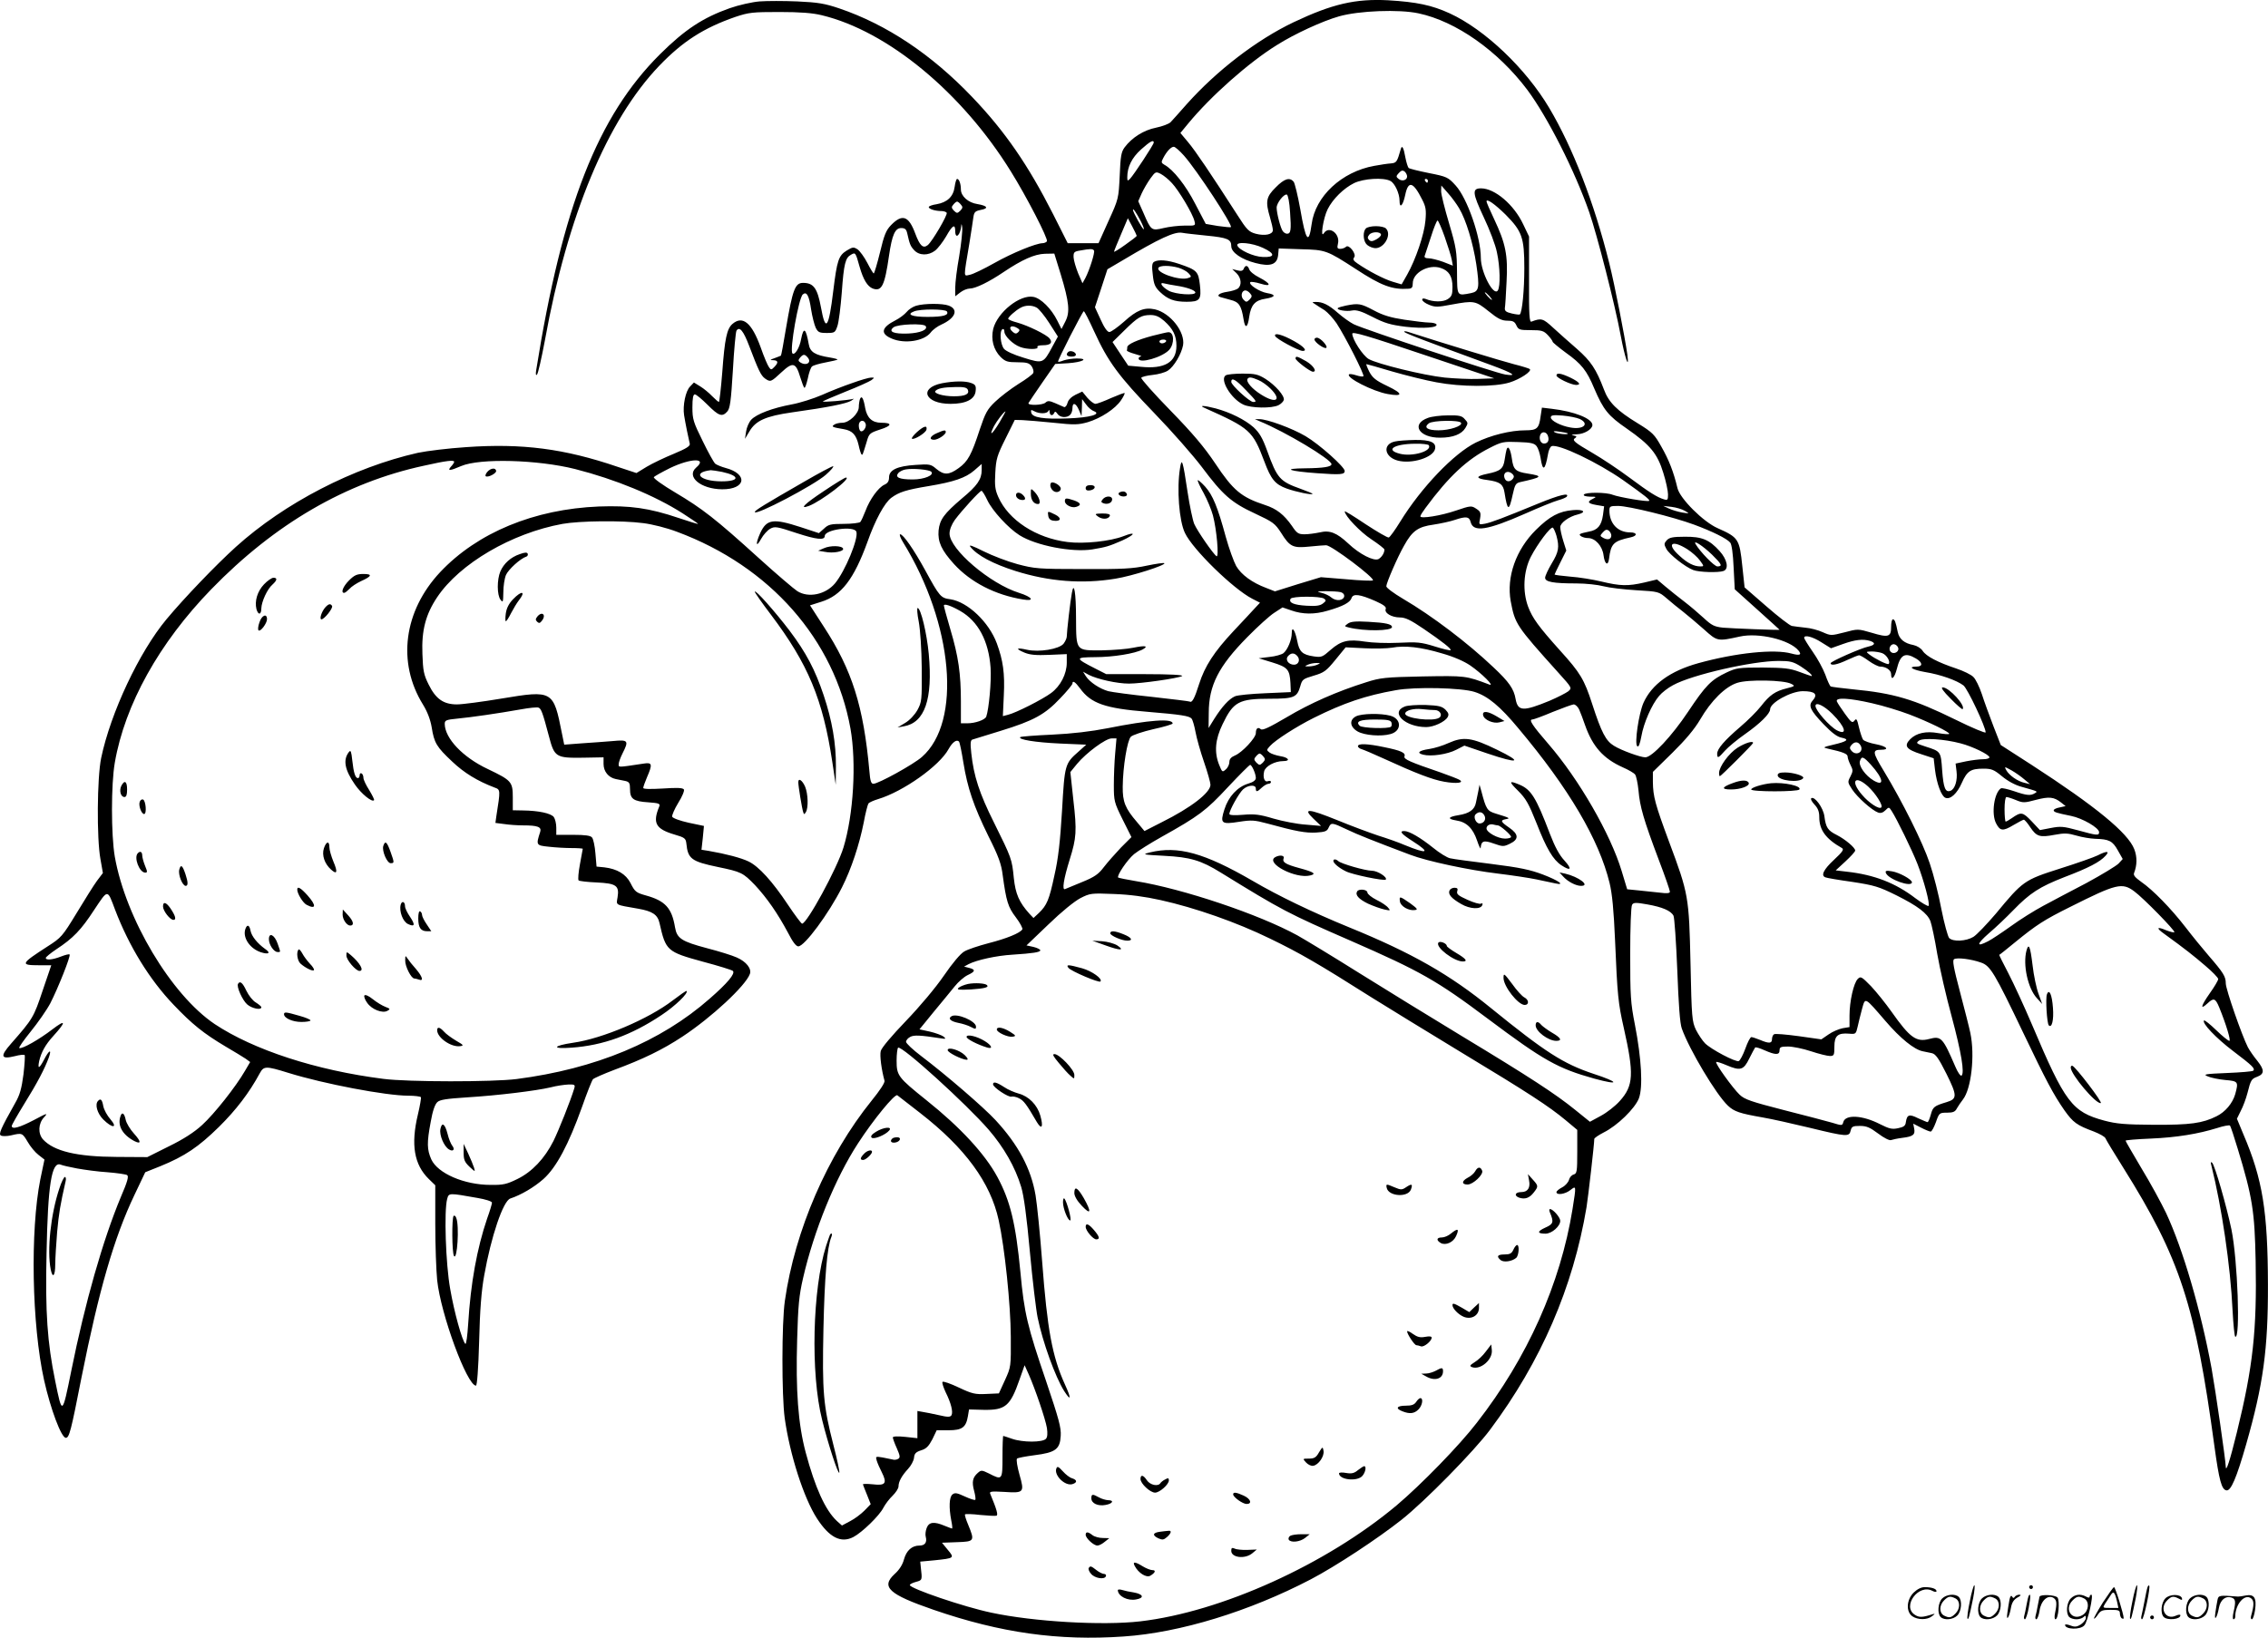 <svg version="1.0" xmlns="http://www.w3.org/2000/svg"
  viewBox="0 0 1199.55 866.411"
 preserveAspectRatio="xMidYMid meet">
<g transform="translate(-0.781,866.65) scale(0.1,-0.1)"
fill="#000000" stroke="none">
<path d="M4025 8659 c-38 -3 -110 -19 -158 -36 -141 -50 -236 -112 -368 -243
-330 -328 -517 -806 -655 -1670 -4 -23 -2 -32 4 -25 6 6 24 87 42 182 119 659
330 1165 605 1452 124 129 235 200 402 258 72 24 91 26 233 26 110 0 175 -5
224 -17 349 -84 742 -409 1000 -826 83 -133 199 -358 191 -370 -3 -5 -14 -10
-23 -10 -36 -1 -159 -51 -255 -105 -55 -31 -113 -59 -129 -62 -35 -7 -35 -24
-3 167 9 58 19 119 21 137 4 28 10 33 39 39 44 8 36 22 -18 31 -48 7 -87 42
-87 77 0 29 -9 56 -20 56 -4 0 -10 -19 -13 -42 -7 -52 -39 -82 -96 -92 -22 -3
-41 -10 -41 -15 0 -10 34 -21 67 -21 12 0 24 -4 28 -9 6 -11 -76 -151 -100
-171 -25 -20 -42 -4 -66 60 -35 95 -69 107 -129 45 -26 -27 -36 -52 -58 -144
-15 -61 -30 -111 -33 -111 -3 0 -18 25 -34 56 -16 31 -39 62 -51 71 -22 14
-26 13 -58 -6 -43 -27 -51 -51 -71 -213 -24 -199 -41 -222 -65 -88 -19 102
-39 130 -95 130 -42 0 -55 -35 -90 -240 -13 -79 -25 -144 -27 -145 -2 -1 -16
-7 -33 -13 -26 -9 -27 -11 -7 -11 26 -1 28 -13 5 -36 -15 -16 -18 -16 -28 -1
-7 9 -27 56 -44 105 -47 130 -95 170 -149 124 -30 -26 -41 -78 -54 -255 -7
-87 -15 -158 -18 -158 -3 0 -19 14 -36 31 -16 17 -44 40 -62 51 l-34 21 -20
-21 c-24 -23 -40 -101 -32 -152 6 -39 24 -127 30 -151 3 -12 -17 -25 -84 -53
-49 -20 -114 -51 -144 -69 l-54 -33 -100 33 c-281 96 -504 125 -801 104 -92
-6 -207 -20 -255 -30 -341 -77 -705 -265 -963 -498 -106 -96 -272 -269 -367
-383 -144 -173 -295 -494 -345 -733 -22 -105 -24 -427 -4 -535 l13 -74 -31
-41 c-17 -23 -65 -100 -108 -171 -75 -123 -81 -130 -153 -176 -144 -93 -147
-100 -45 -100 l64 0 -46 -135 c-47 -141 -52 -149 -167 -280 -59 -67 -54 -84
20 -66 25 7 49 9 52 6 3 -3 0 -49 -6 -102 -10 -75 -19 -109 -44 -152 -77 -137
-89 -165 -75 -172 7 -4 31 -4 53 1 59 14 60 13 88 -34 14 -25 40 -56 57 -69
l32 -25 -22 -105 c-54 -272 -45 -769 20 -1062 34 -152 91 -305 115 -305 18 0
27 34 83 320 92 461 172 739 280 965 l57 120 80 32 c130 53 202 102 310 208
90 89 160 180 216 284 21 38 31 39 150 2 190 -59 518 -121 635 -121 34 0 64
-4 67 -8 2 -4 -5 -46 -16 -92 -38 -159 -20 -265 58 -341 l34 -33 0 -205 c0
-114 5 -247 10 -297 19 -180 157 -555 205 -558 6 -1 13 88 17 234 4 166 12
269 27 350 36 204 100 394 138 406 57 19 125 59 175 103 69 62 133 183 204
381 26 74 52 140 58 147 6 6 56 28 111 49 154 57 257 107 363 177 153 101 333
268 356 331 10 28 -19 65 -69 87 -24 11 -95 33 -157 49 -136 36 -160 52 -170
111 -17 102 -52 140 -153 168 -53 15 -59 19 -83 67 -24 46 -70 74 -138 82
l-41 4 -6 70 c-3 38 -11 76 -18 84 -8 10 -36 14 -100 14 l-89 0 0 38 c0 21 -6
46 -13 56 -15 20 -81 34 -164 35 l-53 1 0 68 c0 83 -7 90 -132 150 -132 62
-227 162 -228 239 0 19 7 22 68 28 73 7 212 27 336 49 43 8 85 12 92 9 14 -5
22 -26 55 -151 29 -111 37 -116 180 -114 l109 2 0 -35 c0 -40 26 -72 65 -80
14 -3 36 -7 50 -10 21 -5 25 -11 25 -44 0 -51 18 -64 97 -69 55 -4 63 -7 58
-21 -37 -89 -20 -120 82 -150 52 -15 58 -20 61 -47 8 -81 27 -95 166 -124 125
-26 133 -30 197 -96 64 -69 120 -150 174 -251 25 -49 43 -73 55 -73 33 0 161
173 231 312 50 99 92 227 115 343 9 50 21 95 25 101 5 6 28 16 51 23 133 40
325 176 373 265 20 36 43 53 55 39 4 -4 14 -54 23 -110 22 -136 54 -230 133
-391 53 -105 68 -147 75 -205 19 -139 28 -169 70 -224 22 -29 37 -58 34 -63
-12 -20 -84 -49 -178 -73 -53 -14 -111 -33 -129 -44 -20 -11 -63 -62 -108
-128 -44 -64 -127 -163 -201 -240 -75 -78 -129 -142 -133 -159 -6 -24 4 -99
20 -157 3 -10 -25 -52 -68 -105 -234 -290 -406 -687 -459 -1059 -17 -116 -17
-503 -1 -620 27 -194 101 -424 171 -532 65 -100 126 -132 192 -98 46 24 138
113 159 155 10 19 32 48 49 64 17 17 31 38 31 49 0 25 17 56 50 92 16 17 30
43 32 59 2 23 10 31 38 40 27 8 40 22 59 58 l23 48 63 0 c71 0 92 15 102 74
l6 36 77 -2 c115 -2 141 19 190 160 l27 76 22 -49 c34 -77 88 -235 96 -283 4
-28 3 -48 -5 -57 -17 -20 -124 -20 -180 0 -23 8 -44 15 -46 15 -2 0 -4 -49 -4
-110 0 -124 -1 -125 -71 -89 -39 19 -42 19 -60 3 -27 -24 -32 -47 -19 -95 6
-22 9 -44 6 -47 -3 -3 -28 5 -56 18 -41 19 -52 21 -65 10 -17 -14 -19 -69 -6
-137 5 -24 7 -43 4 -43 -2 0 -20 7 -40 15 -55 23 -82 20 -94 -12 -6 -15 -8
-36 -5 -46 8 -30 -4 -47 -33 -47 -40 0 -69 -26 -82 -73 -7 -27 -24 -55 -50
-78 -73 -68 -31 -107 207 -189 354 -122 661 -165 1005 -141 298 20 665 133
989 302 132 69 355 216 480 315 124 98 384 363 469 477 269 360 439 753 510
1177 9 56 41 335 41 361 0 5 22 20 49 34 73 36 166 127 187 181 22 59 14 209
-21 389 -23 117 -25 152 -25 375 0 135 4 252 10 260 7 12 19 13 80 2 79 -14
125 -33 139 -60 5 -10 14 -139 20 -288 7 -184 14 -282 24 -309 40 -112 182
-350 244 -408 33 -31 62 -41 183 -62 47 -8 159 -33 250 -55 197 -48 208 -48
216 -15 5 22 12 25 49 25 35 0 53 -8 96 -40 30 -23 60 -38 68 -35 9 3 36 9 61
12 57 7 68 17 62 49 l-5 26 41 -21 c23 -12 46 -21 51 -21 6 0 18 23 28 50 17
49 19 50 59 50 32 0 43 5 52 23 7 12 21 33 32 47 44 56 64 233 39 352 -6 29
-31 127 -55 218 -33 125 -41 166 -31 172 15 10 90 1 143 -18 49 -17 71 -54
224 -374 121 -253 158 -323 217 -408 46 -64 64 -78 156 -112 30 -12 58 -27 61
-36 3 -8 46 -79 95 -157 299 -477 380 -725 481 -1472 25 -182 38 -228 63 -233
24 -5 54 66 105 244 90 315 116 503 115 844 -1 389 -28 558 -130 796 l-34 82
20 41 c12 22 28 65 36 96 17 68 21 74 51 85 39 15 39 36 2 83 -19 23 -42 56
-51 73 -32 63 -117 307 -117 338 0 36 -12 56 -90 146 -31 36 -86 103 -122 150
-78 101 -174 199 -235 241 -32 23 -43 35 -38 47 16 41 17 85 1 126 -33 86
-205 227 -543 446 l-163 105 -39 100 c-21 55 -49 131 -61 169 -13 39 -33 80
-45 91 -11 12 -52 32 -91 45 -96 32 -158 64 -177 93 -9 14 -30 27 -49 31 -48
9 -75 31 -83 69 -11 54 -16 67 -26 67 -5 0 -9 -18 -9 -40 0 -53 -14 -58 -103
-31 -72 21 -73 21 -144 2 -71 -18 -72 -18 -115 1 -24 11 -65 22 -93 24 -27 3
-59 7 -70 9 -11 2 -72 49 -135 104 l-115 100 -12 112 c-15 144 -20 152 -130
201 -76 33 -200 157 -213 212 -21 88 -46 151 -85 219 -36 65 -47 76 -125 124
-110 67 -154 111 -179 179 -41 108 -69 150 -143 215 -40 35 -97 85 -126 112
-53 49 -62 52 -114 32 -11 -5 -14 33 -13 222 l0 228 -31 65 c-49 104 -150 190
-223 190 -48 0 -46 -24 14 -152 31 -65 63 -149 70 -186 17 -77 19 -180 5 -202
-22 -34 -90 96 -90 172 0 110 -72 316 -133 383 -40 44 -46 47 -142 66 -55 11
-103 23 -107 27 -4 4 -12 29 -17 55 -9 52 -18 68 -24 46 -20 -70 -23 -74 -52
-77 -17 -1 -57 -7 -89 -13 -172 -31 -312 -161 -331 -309 -15 -110 -31 -89 -60
80 -13 72 -29 137 -35 145 -21 25 -49 17 -95 -30 -51 -50 -55 -75 -30 -159 8
-27 15 -57 15 -67 0 -23 -42 -32 -91 -19 -36 10 -47 21 -96 98 -142 221 -223
341 -261 386 l-41 49 42 51 c119 144 318 321 468 414 93 59 241 127 329 152
106 30 317 38 420 16 199 -42 421 -199 576 -405 107 -144 251 -428 328 -649
41 -119 135 -485 166 -652 22 -117 46 -187 35 -100 -13 93 -67 370 -96 485
-79 318 -193 611 -317 820 -124 209 -340 415 -527 501 -94 43 -174 60 -325 69
-173 9 -295 -19 -500 -116 -195 -93 -406 -255 -566 -434 -38 -43 -76 -86 -85
-95 -9 -9 -43 -22 -77 -29 -65 -13 -127 -52 -166 -104 -18 -24 -22 -48 -26
-150 -6 -121 -6 -123 -59 -239 l-53 -118 -82 0 -81 0 -77 153 c-132 260 -254
438 -429 621 -215 225 -452 383 -702 468 -77 26 -113 32 -222 37 -71 3 -161 3
-200 0z m2085 -747 c0 -10 -105 -170 -126 -192 -12 -12 -14 -11 -14 9 0 54 24
103 73 147 48 43 67 53 67 36z m160 -69 c69 -78 259 -368 248 -378 -2 -2 -33
1 -69 6 l-64 11 -55 105 c-50 98 -117 183 -164 208 -17 10 -17 14 -6 35 18 35
41 60 56 60 7 0 31 -21 54 -47z m1180 -110 c0 -20 -27 -28 -45 -13 -14 11 -14
15 1 31 13 14 20 16 31 8 7 -6 13 -18 13 -26z m-1244 -35 c36 -38 110 -162
119 -200 7 -26 6 -26 -52 -25 -32 0 -82 -6 -111 -13 -64 -15 -66 -14 -106 79
l-28 63 18 41 c10 22 31 58 46 79 27 37 29 38 56 24 15 -8 41 -29 58 -48z
m1156 11 c23 -12 48 -66 48 -104 0 -45 18 -27 30 30 16 78 42 71 90 -25 19
-37 22 -55 17 -110 -6 -73 -52 -208 -97 -287 l-29 -51 -47 14 c-45 13 -131 58
-187 97 -21 14 -25 22 -17 32 14 17 -28 71 -43 56 -6 -6 -20 -11 -30 -11 -16
0 -18 5 -13 26 14 53 -47 99 -74 57 -21 -33 -3 83 20 127 27 54 85 111 140
138 50 24 155 31 192 11z m198 1 c0 -5 -2 -10 -4 -10 -3 0 -8 5 -11 10 -3 6
-1 10 4 10 6 0 11 -4 11 -10z m165 -145 c37 -62 74 -185 91 -297 18 -124 15
-143 -27 -152 -77 -15 -74 -19 -75 112 -1 107 -4 129 -42 257 -23 77 -42 153
-42 170 l1 30 35 -40 c20 -22 46 -58 59 -80z m-894 -21 c7 -95 4 -114 -16
-114 -7 0 -17 6 -22 13 -12 14 -33 96 -33 125 0 25 39 74 54 69 6 -2 14 -40
17 -93z m1140 -13 c87 -88 99 -121 99 -283 0 -115 -11 -233 -24 -245 -1 -2
-21 0 -42 5 -30 7 -38 13 -37 28 2 10 6 73 9 139 8 142 -5 204 -66 333 -22 46
-40 88 -40 93 0 17 44 -14 101 -70z m-2881 53 c11 -12 10 -18 -3 -32 -16 -15
-18 -15 -34 0 -13 14 -14 20 -3 32 7 9 16 16 20 16 4 0 13 -7 20 -16z m951
-87 c11 -22 19 -41 16 -43 -4 -5 -57 90 -57 102 0 11 15 -10 41 -59z m-21 -78
c0 -3 -27 -24 -60 -47 -33 -24 -60 -40 -60 -37 0 4 17 45 37 92 l36 85 23 -43
c13 -24 23 -46 24 -50z m1629 -6 c17 -49 34 -102 37 -120 l6 -32 -51 20 c-28
10 -63 19 -77 19 -17 0 -24 4 -21 13 2 6 17 51 33 100 15 48 31 87 35 87 4 0
21 -39 38 -87z m-2568 -102 c-12 -65 -21 -140 -21 -166 l0 -46 26 20 c15 12
38 21 51 21 30 0 102 35 180 88 97 65 162 94 217 96 l50 1 34 -110 c45 -148
50 -200 24 -250 l-20 -39 -22 44 c-31 63 -87 119 -127 126 -71 13 -189 -81
-212 -169 -13 -56 1 -110 39 -149 25 -24 36 -28 89 -28 50 0 62 -4 75 -21 8
-12 12 -27 9 -35 -2 -7 -38 -34 -79 -59 -41 -26 -96 -68 -123 -94 -42 -40 -52
-60 -81 -146 -44 -135 -63 -170 -112 -205 -51 -37 -77 -38 -118 -4 -29 25 -36
26 -109 21 -98 -6 -141 -27 -141 -66 0 -20 -7 -31 -25 -39 -32 -15 -77 -77
-100 -139 -10 -26 -22 -52 -27 -58 -5 -5 -44 -10 -88 -10 -69 0 -81 -3 -104
-25 l-27 -24 -97 32 c-145 47 -179 42 -213 -31 -26 -58 -23 -81 4 -32 12 22
34 46 48 54 25 14 35 12 141 -23 104 -34 148 -39 148 -15 0 34 154 55 167 23
13 -35 -59 -209 -113 -274 -50 -59 -140 -78 -199 -41 -16 10 -109 89 -205 176
-228 207 -298 261 -441 346 -66 39 -116 75 -113 81 3 5 43 27 87 49 109 52
198 54 137 2 -55 -48 24 -114 137 -115 126 -1 139 81 18 113 -22 6 -46 16 -54
22 -8 7 -38 61 -67 121 -49 99 -54 115 -54 177 0 50 4 69 13 69 7 0 37 -25 67
-55 59 -59 77 -66 104 -36 15 16 20 54 30 218 6 109 15 203 19 210 16 25 37
-1 67 -80 49 -129 62 -157 84 -173 29 -20 31 -19 87 33 60 56 76 52 99 -25 9
-28 18 -54 22 -57 3 -4 11 18 18 48 6 31 16 60 23 65 7 6 39 15 71 21 33 6 61
13 63 15 3 2 -15 7 -39 11 -81 13 -106 29 -113 72 -15 84 -27 92 -40 26 -8
-47 -34 -88 -46 -76 -16 16 33 294 55 312 20 17 33 -5 44 -81 6 -37 17 -80 24
-95 12 -24 19 -28 58 -28 43 0 45 2 57 37 7 20 17 100 23 177 11 153 19 184
49 200 23 13 24 13 45 -63 20 -70 42 -105 70 -116 47 -17 63 14 86 175 16 109
32 145 64 145 20 0 27 -6 32 -27 13 -58 17 -69 37 -90 26 -29 75 -30 111 -2
15 12 41 46 58 75 33 59 48 68 48 29 0 -48 28 -23 32 28 0 12 3 8 5 -10 2 -18
-5 -86 -16 -152z m1308 109 c111 -11 131 -19 131 -56 0 -33 54 -70 128 -89 80
-21 115 -8 120 43 l3 34 117 -4 c132 -3 138 -6 291 -105 134 -88 193 -110 279
-104 17 1 22 7 22 29 0 56 84 102 147 81 44 -14 63 -44 63 -101 0 -40 -4 -50
-25 -64 -25 -16 -76 -16 -117 1 -11 4 -18 3 -18 -4 0 -7 16 -19 36 -27 32 -13
45 -13 118 1 121 22 127 21 197 -35 49 -40 70 -50 99 -50 30 0 39 -5 48 -25
11 -23 17 -25 76 -25 58 0 68 -3 91 -27 14 -15 25 -31 25 -35 0 -3 31 -29 69
-57 84 -60 111 -94 151 -190 48 -112 73 -144 172 -212 125 -87 162 -133 193
-234 14 -44 25 -96 25 -114 0 -29 -2 -32 -22 -26 -36 11 -76 36 -185 117 -55
41 -142 99 -192 128 -98 57 -111 68 -91 80 9 6 6 10 -11 13 -15 3 -8 5 19 6
39 1 82 27 82 49 0 34 -95 72 -216 86 l-51 6 -7 -46 c-8 -64 -19 -74 -80 -74
-79 0 -184 -26 -263 -65 -115 -57 -288 -237 -400 -419 -27 -44 -54 -81 -60
-83 -6 -2 -61 30 -122 70 -61 41 -111 72 -111 68 1 -24 82 -109 140 -147 39
-26 70 -50 70 -55 0 -18 -14 -40 -31 -50 -25 -13 -101 26 -160 82 -61 57 -98
72 -151 59 -24 -5 -60 -10 -80 -10 -33 0 -41 5 -67 44 -42 60 -81 91 -143 111
-125 41 -168 77 -263 220 -57 85 -118 158 -237 280 -88 90 -157 168 -154 173
3 5 30 12 60 15 30 3 66 13 81 23 32 21 71 87 80 134 12 70 -67 171 -149 190
-55 12 -96 -4 -163 -65 -34 -30 -69 -55 -78 -55 -10 0 -27 23 -46 66 l-30 65
33 100 33 101 80 47 c196 117 275 153 315 146 14 -3 72 -9 129 -15z m299 -65
c65 -30 65 -51 -1 -48 -48 1 -127 37 -135 61 -7 22 79 14 136 -13z m-894 -14
c6 -9 -23 -102 -46 -146 l-15 -27 -23 53 c-12 30 -23 67 -24 84 -1 27 3 31 34
36 54 10 68 10 74 0z m2091 -241 c10 -11 16 -20 13 -20 -3 0 -13 9 -23 20 -10
11 -16 20 -13 20 3 0 13 -9 23 -20z m-2394 -61 c11 -6 41 -42 66 -81 l46 -72
-29 -53 c-48 -90 -50 -91 -152 -59 -51 15 -94 35 -104 47 -19 23 -25 94 -8
104 6 3 10 -2 10 -13 0 -23 45 -67 83 -81 36 -14 100 -14 92 -1 -4 6 8 10 29
10 40 0 53 14 35 36 -17 21 -114 68 -171 84 -27 7 -48 16 -48 20 0 9 39 44 65
58 26 15 61 15 86 1z m304 -126 c73 -160 129 -236 317 -431 94 -97 207 -226
253 -287 110 -147 155 -187 280 -245 96 -45 106 -52 139 -103 46 -74 63 -81
150 -72 39 4 79 7 88 7 29 -1 259 -174 247 -186 -3 -3 -66 -1 -140 6 l-135 11
-122 -37 -121 -38 -46 18 c-75 28 -132 70 -159 116 -13 24 -38 93 -55 154 -43
159 -69 221 -109 266 -19 21 -37 36 -39 34 -3 -2 11 -33 31 -68 19 -35 41 -88
49 -118 20 -75 33 -225 19 -216 -17 11 -102 134 -118 171 -8 20 -24 95 -35
168 -25 168 -31 186 -40 127 -18 -109 -5 -279 26 -343 41 -87 255 -296 356
-348 l41 -21 -29 -31 c-16 -18 -66 -71 -111 -119 -103 -110 -152 -186 -182
-280 -24 -76 -37 -101 -50 -93 -4 2 -94 13 -201 25 -107 11 -210 25 -230 30
-45 13 -97 47 -118 79 l-15 24 31 -17 c46 -23 149 -46 212 -46 64 0 259 28
281 40 9 6 -66 10 -193 10 l-208 0 -57 29 c-110 56 -110 60 -2 61 95 0 211 19
250 40 35 19 16 23 -47 10 -32 -7 -107 -13 -166 -14 -140 -1 -137 -5 -138 168
0 139 -11 200 -22 136 -8 -40 -27 -207 -27 -231 0 -9 -8 -26 -17 -38 -24 -29
-130 -46 -193 -32 -57 13 -64 6 -14 -15 29 -12 61 -15 131 -12 l93 4 0 -45 c0
-60 -33 -124 -83 -161 -46 -34 -186 -105 -228 -115 l-27 -7 5 109 c6 118 -4
186 -37 276 -42 113 -154 219 -245 233 -52 7 -57 13 -134 154 -59 108 -116
190 -132 190 -6 0 1 -19 15 -42 266 -432 312 -950 100 -1136 -44 -39 -230
-142 -257 -142 -12 0 -17 16 -21 68 -31 342 -91 533 -241 763 l-73 113 60 19
c106 33 172 119 244 317 41 116 90 206 126 233 41 30 77 42 198 62 132 22 195
43 241 83 l39 34 0 -32 c0 -49 -23 -83 -104 -150 -95 -81 -118 -112 -124 -170
-5 -60 15 -104 82 -178 88 -96 217 -163 365 -187 64 -11 49 13 -21 35 -154 48
-368 231 -368 314 0 20 11 48 28 72 37 50 132 154 141 154 4 0 18 -22 31 -50
26 -55 111 -148 170 -185 87 -55 279 -92 385 -75 72 12 87 16 158 47 70 32 76
50 7 23 -69 -27 -210 -42 -296 -31 -167 21 -312 116 -366 238 -17 38 -20 61
-16 128 4 73 9 91 54 181 l49 99 40 -1 c22 -1 96 -7 165 -14 111 -12 131 -11
181 3 70 21 146 71 176 116 13 19 21 36 19 38 -2 2 -34 -10 -71 -26 -37 -17
-75 -31 -83 -31 -9 0 -28 15 -43 32 l-27 33 -36 -17 c-22 -11 -38 -27 -42 -43
-4 -15 -12 -24 -18 -22 -6 3 -28 12 -48 21 -30 13 -39 13 -50 3 -15 -15 -99
-17 -90 -2 3 6 36 54 73 108 l68 98 67 4 c76 5 115 25 47 25 -23 0 -54 -5 -69
-10 -15 -6 -28 -9 -30 -7 -5 4 130 267 136 267 4 0 28 -48 55 -107z m370 56
c47 -42 65 -78 65 -132 0 -87 -63 -124 -188 -111 l-67 6 -42 63 -41 62 61 60
c74 73 91 82 139 83 28 0 46 -8 73 -31z m-775 -39 c12 -7 12 -12 3 -21 -9 -9
-16 -9 -28 1 -29 24 -9 42 25 20z m-1110 -155 c22 -26 -7 -46 -39 -26 -12 8
-12 12 -2 25 17 20 25 20 41 1z m1514 -284 c41 -16 -23 -34 -138 -38 -128 -5
-189 4 -194 31 -3 15 -1 16 16 7 28 -15 69 -14 75 2 3 7 6 5 6 -5 1 -21 17
-24 25 -5 3 8 8 7 16 -5 13 -21 50 -24 68 -6 7 7 12 22 12 35 0 33 18 28 34
-9 l14 -33 2 45 1 45 21 -28 c11 -16 30 -32 42 -36z m-501 -61 c-38 -63 -57
-76 -28 -18 15 28 53 78 61 78 1 0 -14 -27 -33 -60z m3070 20 c54 -26 19 -58
-50 -45 -51 9 -103 36 -103 53 0 12 12 14 63 10 34 -3 74 -11 90 -18z m-64
-76 c10 -9 -55 -3 -69 6 -10 6 -2 7 25 3 22 -3 42 -7 44 -9z m-104 -14 c8 -24
-1 -40 -21 -40 -17 0 -28 24 -20 45 8 22 34 18 41 -5z m-60 -54 c8 -10 17 -38
21 -62 11 -74 24 -67 39 19 3 21 12 40 19 43 36 14 245 -86 379 -180 117 -83
143 -104 137 -109 -7 -7 -159 19 -193 32 -35 14 -144 14 -152 1 -4 -6 9 -10
32 -11 35 0 36 -1 16 -11 -33 -16 -28 -25 18 -33 l41 -7 -6 -46 c-8 -56 -28
-80 -75 -88 -20 -4 -40 -9 -45 -12 -12 -7 15 -22 41 -22 38 0 76 -42 82 -91 6
-48 24 -59 29 -19 10 81 23 94 115 114 37 8 34 26 -3 26 -66 0 -110 47 -110
116 0 22 4 24 46 24 55 0 291 -58 402 -99 97 -36 174 -74 191 -95 8 -9 15 -60
18 -131 l6 -116 119 -107 c65 -58 118 -107 118 -107 0 -3 -255 7 -299 11 -46
5 -60 12 -102 51 -27 25 -73 64 -103 87 -29 22 -74 58 -99 79 l-45 38 -67 -16
c-87 -20 -127 -19 -227 5 -46 11 -120 23 -165 26 -46 4 -83 9 -83 11 0 2 14
31 31 65 l31 62 -16 51 c-9 29 -16 61 -16 73 0 22 46 56 93 67 48 12 31 28
-25 23 -74 -6 -123 -32 -196 -104 -107 -106 -157 -250 -134 -378 23 -121 28
-129 251 -377 74 -82 74 -82 53 -100 -12 -9 -57 -32 -99 -50 -139 -57 -167
-56 -179 9 -9 54 -35 91 -117 168 -137 130 -324 272 -479 363 -49 29 -88 58
-88 66 0 17 59 154 94 215 43 78 74 100 155 111 39 6 90 17 113 25 59 20 77
18 84 -11 14 -56 88 -44 288 44 74 33 153 65 175 71 22 6 43 15 46 20 13 21
-40 8 -148 -36 -192 -79 -251 -101 -285 -108 -33 -6 -33 -6 -26 28 5 30 2 37
-20 51 -25 17 -30 17 -106 -9 -81 -28 -190 -45 -190 -31 0 5 12 24 27 44 123
167 221 258 338 317 66 34 75 35 153 32 68 -2 86 -7 97 -22z m-5725 -83 c0 -3
-7 -15 -17 -25 -21 -24 -6 -23 54 3 99 42 404 34 603 -16 212 -54 421 -140
568 -234 45 -29 82 -54 82 -56 0 -2 -46 12 -102 31 -157 53 -258 67 -423 61
-342 -14 -642 -138 -839 -347 -193 -206 -229 -478 -91 -701 24 -39 39 -80 46
-120 13 -83 26 -104 108 -181 63 -60 133 -103 225 -138 31 -11 31 -12 9 -151
l-5 -36 47 -6 c26 -4 71 -7 99 -7 77 0 99 -8 91 -34 -23 -71 -22 -72 46 -79
34 -4 88 -7 120 -7 33 0 59 -2 59 -4 0 -2 -7 -39 -15 -82 -8 -43 -11 -81 -7
-85 4 -4 47 -9 96 -11 104 -5 120 -17 110 -79 -7 -43 -16 -38 110 -60 74 -13
102 -31 112 -76 33 -146 39 -152 229 -204 83 -22 154 -44 159 -49 14 -14 -29
-65 -123 -147 -258 -227 -603 -371 -1021 -425 -125 -16 -575 -16 -705 1 -355
45 -686 153 -892 290 -230 155 -470 557 -528 885 -20 116 -20 384 0 498 53
307 235 634 510 917 336 346 712 565 1126 654 120 27 159 31 159 20z m2523
-52 c18 -18 -36 -41 -98 -41 -71 0 -95 11 -76 34 7 8 25 17 39 19 38 7 124 -1
135 -12z m-1106 -1 c96 -21 94 -50 -3 -50 -113 0 -159 47 -57 59 7 0 34 -4 60
-9z m5092 -206 c26 -15 26 -15 -14 -9 -22 4 -53 13 -70 21 l-30 14 44 -5 c24
-3 55 -12 70 -21z m-5509 -65 c48 -6 124 -25 179 -46 492 -183 832 -570 917
-1041 32 -182 16 -455 -37 -629 -34 -111 -193 -403 -219 -403 -4 0 -38 45 -74
99 -83 125 -155 204 -209 230 -39 19 -119 40 -211 56 l-38 6 7 63 6 63 -81 17
c-45 10 -84 24 -87 32 -2 7 12 40 32 73 21 33 34 65 30 71 -6 9 -36 10 -111 5
-68 -4 -104 -3 -104 3 0 6 9 31 20 57 30 69 27 79 -17 72 -140 -21 -133 -21
-133 -3 0 9 9 34 20 56 35 69 31 74 -52 66 -40 -3 -114 -9 -164 -12 l-92 -7
-12 59 c-45 228 -48 230 -319 185 -101 -17 -208 -31 -236 -31 -71 0 -112 28
-150 105 -26 52 -30 73 -33 162 -5 124 17 209 78 300 119 178 394 339 663 388
89 16 314 19 427 4z m4830 -67 c16 -60 12 -85 -25 -146 -19 -32 -35 -66 -35
-76 0 -22 43 -30 165 -30 50 0 114 -7 144 -15 30 -8 107 -17 173 -21 118 -7
119 -7 161 -43 23 -20 62 -52 87 -71 24 -19 74 -61 110 -93 71 -64 71 -64 190
-38 99 22 263 -17 310 -74 19 -23 7 -28 -37 -16 -90 25 -294 4 -493 -51 -148
-41 -246 -112 -290 -210 -25 -58 -48 -214 -33 -229 7 -7 14 9 22 52 12 70 55
169 94 214 14 17 47 43 74 57 100 55 420 128 558 128 61 0 77 -4 117 -29 39
-25 68 -51 56 -51 -2 0 -31 10 -63 22 -51 19 -81 22 -195 23 -125 0 -139 -2
-190 -26 -82 -39 -110 -67 -204 -208 -86 -129 -191 -241 -226 -241 -26 0 -128
37 -166 61 -43 26 -66 70 -115 221 -42 130 -63 165 -170 283 -113 126 -146
171 -169 232 -30 81 -25 186 14 263 35 68 105 162 117 155 4 -3 13 -22 19 -43z
m290 2 c0 -20 -17 -26 -41 -14 -20 11 -20 12 -3 31 13 14 20 16 31 8 7 -6 13
-17 13 -25z m-1432 -300 c29 -8 25 -38 -6 -42 -13 -2 -32 4 -42 13 -11 10 -34
21 -52 25 -29 7 -27 8 22 9 30 0 65 -2 78 -5z m186 -48 c42 -19 57 -30 53 -41
-9 -21 31 -45 75 -45 28 0 56 -13 125 -60 100 -68 149 -107 143 -113 -3 -3
-41 6 -85 20 -71 22 -92 24 -190 19 -61 -3 -140 0 -177 6 -89 14 -127 5 -182
-43 -44 -39 -49 -41 -90 -35 -60 9 -76 24 -87 81 -11 57 -29 83 -29 42 0 -35
-22 -88 -44 -106 -9 -7 -42 -17 -74 -20 l-57 -7 72 -22 c81 -25 92 -37 96
-109 l2 -48 -135 -6 c-74 -3 -146 -10 -160 -16 -32 -14 -69 -55 -109 -118
l-31 -50 1 80 c0 145 52 247 204 401 55 56 119 114 143 129 l43 28 47 -16 c59
-21 123 -22 193 -1 80 23 117 43 125 66 8 26 44 21 128 -16z m-274 14 c13 -9
12 -13 -5 -26 -15 -12 -37 -15 -87 -12 -67 4 -96 16 -84 37 9 14 156 14 176 1z
m-1923 -66 c94 -54 150 -158 160 -300 5 -71 -9 -220 -23 -259 -7 -17 -58 -35
-100 -35 l-34 0 0 114 c0 148 -13 240 -56 384 -19 64 -34 120 -34 125 0 12 38
-1 87 -29z m4555 -166 l50 -31 62 22 c67 24 107 28 144 17 31 -10 28 -22 -8
-30 -40 -8 -200 -79 -200 -88 0 -15 35 -8 88 17 30 14 58 25 63 25 5 0 28 -13
51 -30 22 -16 50 -30 60 -30 31 0 58 -19 58 -40 0 -37 18 -20 30 27 19 77 43
90 101 56 36 -21 38 -43 4 -43 -50 0 -23 -17 45 -29 81 -13 168 -44 203 -71
22 -18 117 -219 117 -248 0 -6 -72 24 -159 67 -222 109 -326 140 -545 161 -60
6 -113 13 -116 15 -4 3 -17 30 -28 62 -12 32 -42 87 -67 122 -25 36 -45 69
-45 73 0 18 46 6 92 -24z m406 -31 c4 -20 -25 -34 -40 -19 -15 15 -1 44 19 40
10 -2 19 -11 21 -21z m-2414 -27 c61 -17 118 -42 150 -64 61 -42 132 -113 101
-101 -125 47 -126 47 -353 43 -199 -4 -224 -7 -299 -31 -153 -48 -296 -111
-420 -185 -92 -54 -128 -71 -137 -63 -15 13 -26 4 -26 -21 0 -25 -73 -103
-110 -118 -21 -9 -30 -19 -30 -35 0 -12 -8 -30 -19 -39 -18 -16 -19 -15 -35
24 -27 67 -21 135 18 215 57 119 86 135 250 135 128 0 144 7 161 66 10 36 14
39 71 56 55 16 67 25 115 84 l54 66 100 -5 c55 -3 120 -1 145 3 68 13 154 3
264 -30z m2329 1 c24 -9 45 -46 34 -57 -6 -6 -72 27 -102 50 -19 15 -19 15 12
16 17 0 43 -4 56 -9z m-3093 -16 c16 -19 6 -45 -18 -45 -29 0 -48 26 -32 45
16 19 34 19 50 0z m105 -45 c-11 -5 -31 -9 -45 -9 -23 0 -23 1 -5 9 11 5 31 9
45 9 23 0 23 -1 5 -9z m2506 -101 c22 -11 21 -13 -23 -24 -61 -15 -90 -35
-136 -94 -21 -27 -70 -76 -109 -109 -85 -73 -123 -117 -123 -143 0 -26 6 -24
41 16 17 19 65 59 108 89 78 55 131 107 131 130 0 35 109 95 172 96 66 0 83
-16 52 -51 -23 -26 -11 -51 59 -124 43 -45 72 -67 95 -71 44 -9 30 -20 -43
-37 -55 -13 -58 -15 -30 -21 82 -18 105 -28 105 -42 0 -8 7 -28 15 -44 14 -27
14 -33 0 -61 -16 -30 -15 -32 9 -69 27 -41 104 -110 137 -122 13 -5 26 -1 39
12 18 18 19 18 33 -4 26 -40 107 -205 136 -279 34 -87 68 -214 59 -223 -4 -3
-35 15 -70 41 -106 81 -218 124 -362 140 l-59 7 51 47 c29 27 52 52 52 58 0
15 -52 59 -97 82 -48 24 -58 39 -66 100 -6 44 -51 106 -69 95 -5 -4 2 -18 16
-33 19 -20 26 -38 26 -67 0 -68 34 -115 120 -164 12 -7 3 -20 -42 -62 -56 -52
-71 -84 -45 -93 6 -3 70 -14 142 -24 117 -18 140 -25 233 -71 112 -56 164 -95
180 -137 6 -16 23 -93 36 -173 14 -80 48 -228 76 -330 51 -190 70 -302 52
-314 -5 -3 -20 18 -32 47 -67 155 -75 164 -139 147 -68 -18 -102 7 -198 143
-31 44 -80 105 -109 136 -50 51 -55 54 -70 39 -22 -21 -44 -119 -44 -194 l0
-61 -36 -6 c-20 -4 -54 -18 -75 -33 l-38 -26 -120 17 c-66 9 -125 14 -130 10
-6 -3 -11 -15 -11 -26 0 -23 -16 -24 -63 -4 -20 8 -41 15 -46 15 -6 0 -20 -27
-32 -61 -12 -33 -28 -63 -35 -66 -17 -6 -146 62 -178 94 -14 14 -35 46 -48 71
-21 45 -23 62 -29 352 -8 354 -10 367 -114 645 -73 197 -84 238 -85 314 l0 54
103 101 c70 69 117 125 147 176 58 100 133 174 196 194 57 19 248 15 285 -5z
m-3761 -24 c58 -80 132 -106 355 -124 181 -15 223 -22 235 -36 6 -7 15 -39 21
-71 6 -33 26 -104 45 -159 19 -55 34 -109 34 -120 0 -42 -104 -122 -257 -198
l-92 -47 -40 48 c-62 72 -76 107 -75 187 1 106 24 245 43 264 9 9 63 27 119
40 56 12 102 26 102 30 0 28 -123 19 -344 -25 -86 -17 -187 -29 -294 -34 -90
-4 -165 -10 -168 -13 -13 -13 80 -28 210 -34 l139 -6 -40 -36 c-73 -64 -74
-68 -88 -313 -10 -164 -20 -255 -40 -341 -28 -132 -40 -159 -82 -200 l-29 -27
-21 22 c-55 61 -74 105 -83 189 -10 102 -12 106 -105 294 -77 154 -107 246
-120 367 -6 53 -4 69 6 72 8 2 75 23 149 46 176 54 235 87 315 172 36 37 65
73 65 78 0 19 15 9 40 -25z m2087 -19 c70 -22 135 -76 232 -193 267 -318 426
-588 482 -818 14 -58 22 -143 29 -305 12 -290 17 -333 46 -461 55 -244 52
-306 -21 -387 -24 -27 -69 -62 -101 -79 l-57 -31 -78 63 c-102 83 -243 175
-599 390 -162 98 -407 249 -545 335 -137 86 -284 175 -325 198 -204 112 -607
247 -854 287 -49 8 -91 17 -94 19 -9 10 49 95 84 124 20 16 86 58 147 92 195
109 234 138 349 262 61 65 114 118 118 118 9 0 30 -47 30 -69 0 -12 -13 -22
-40 -30 -57 -17 -105 -69 -126 -136 -24 -75 -17 -81 78 -66 65 10 81 9 148 -9
153 -42 204 -51 259 -48 47 3 58 7 66 26 13 28 17 28 95 -9 58 -28 142 -61
335 -134 91 -35 314 -82 465 -100 74 -9 167 -23 205 -31 39 -8 83 -18 99 -21
55 -12 18 15 -66 47 -66 25 -121 37 -273 56 -104 13 -203 26 -218 30 -15 3
-56 28 -90 56 -66 53 -126 88 -152 88 -28 0 -16 -15 45 -54 97 -62 79 -70 -43
-20 -32 14 -95 36 -140 50 -45 15 -142 51 -215 81 -156 63 -186 65 -127 8 l40
-38 -82 7 c-45 3 -122 18 -170 32 -73 22 -100 25 -160 20 -47 -4 -73 -2 -73 4
0 20 50 109 72 130 26 24 68 27 68 5 0 -20 7 -19 32 5 12 11 28 20 35 20 7 0
13 4 13 10 0 5 -7 7 -15 4 -19 -8 -29 18 -21 52 7 27 56 54 101 54 40 0 29 19
-15 26 -22 4 -47 12 -57 19 -17 13 -17 14 2 35 28 31 138 102 232 149 159 79
274 118 433 146 103 19 348 13 417 -9z m2103 -60 c58 -13 146 -40 196 -59 105
-40 218 -96 211 -103 -3 -3 -28 -1 -57 4 -65 12 -116 1 -149 -32 -35 -36 -22
-54 60 -80 l64 -21 7 -60 c9 -74 34 -141 55 -149 26 -11 62 22 87 79 28 63 47
75 114 75 43 0 56 -5 98 -40 30 -25 70 -47 104 -56 89 -25 87 -24 70 -34 -22
-14 -44 -12 -110 11 -33 11 -64 18 -69 15 -36 -23 -52 -135 -26 -185 21 -41
36 -43 91 -10 27 16 52 29 56 29 4 0 20 -18 34 -40 33 -49 50 -55 128 -40 53
10 71 9 116 -4 30 -9 74 -16 99 -17 74 -2 92 -11 120 -61 l26 -46 -22 -24
c-13 -13 -89 -59 -170 -103 -82 -43 -185 -97 -229 -121 -45 -24 -122 -72 -170
-107 -49 -35 -103 -71 -121 -80 -64 -33 -62 -16 4 42 38 32 95 87 128 121 90
93 141 125 271 176 129 49 188 80 218 113 24 26 7 27 -42 2 -20 -10 -111 -42
-200 -70 -188 -60 -195 -65 -338 -238 -48 -56 -101 -112 -119 -123 -38 -23
-107 -27 -128 -6 -7 8 -26 76 -41 152 -14 76 -42 186 -62 244 -36 108 -143
323 -244 490 -59 97 -60 110 -13 110 46 0 30 18 -26 29 -33 6 -63 17 -69 24
-5 7 -15 36 -22 65 -10 45 -14 50 -24 36 -11 -14 -17 -10 -50 36 -21 29 -40
58 -43 66 -8 22 65 18 187 -10z m-1550 -33 c7 -16 21 -52 31 -82 40 -114 97
-178 200 -224 30 -13 59 -30 65 -38 6 -8 14 -46 18 -85 7 -84 27 -154 107
-366 33 -86 59 -162 59 -169 0 -8 -16 -10 -52 -5 -29 3 -80 8 -114 12 l-60 6
-29 96 c-59 196 -226 486 -388 673 -84 97 -105 129 -85 129 7 0 56 18 108 40
52 21 102 39 111 40 9 0 22 -12 29 -27z m1339 -23 c69 -69 83 -117 24 -87 -39
21 -113 105 -113 129 0 23 45 2 89 -42z m-3793 -210 c-4 -43 -7 -119 -7 -167
0 -84 2 -92 46 -181 l47 -94 -56 -56 c-30 -32 -71 -78 -90 -103 -28 -37 -49
-52 -113 -78 -43 -18 -84 -35 -92 -38 -17 -8 -8 52 25 158 35 112 38 149 19
312 l-16 149 35 43 c49 59 152 135 183 135 l26 0 -7 -80z m4471 54 c63 -16
153 -60 153 -74 0 -6 -15 -10 -33 -10 -19 0 -59 -5 -90 -11 l-56 -12 5 -41 c6
-47 -8 -94 -32 -103 -27 -10 -37 14 -44 108 -7 101 -7 100 -88 126 -49 16 -52
18 -35 31 21 16 133 9 220 -14z m-528 -12 c18 -34 -24 -57 -49 -27 -10 12 -10
18 0 30 17 20 37 19 49 -3z m-3159 -58 c11 -12 10 -18 -3 -32 -16 -15 -18 -15
-34 0 -13 14 -14 20 -3 32 7 9 16 16 20 16 4 0 13 -7 20 -16z m3213 -43 c66
-73 74 -118 15 -84 -44 26 -81 78 -73 103 9 28 18 25 58 -19z m812 -78 l30
-25 -29 7 c-37 8 -82 40 -97 67 -11 20 -10 20 28 -1 21 -12 52 -34 68 -48z
m-827 -37 c40 -37 81 -101 70 -111 -11 -12 -66 24 -102 67 -63 73 -38 107 32
44z m782 -72 c38 -16 46 -15 106 1 69 18 95 16 133 -14 l24 -19 -31 -7 c-18
-3 -32 -10 -32 -15 0 -10 14 -14 92 -30 60 -12 148 -63 148 -86 0 -19 -11 -18
-112 10 -77 21 -92 22 -144 12 l-57 -11 -44 47 c-47 49 -55 51 -105 16 -14
-10 -29 -18 -32 -18 -3 0 -6 29 -6 65 0 36 4 65 10 65 5 0 28 -7 50 -16z m626
-483 c48 -35 219 -210 212 -216 -3 -3 -22 2 -43 10 -49 21 -55 13 -13 -17 116
-84 157 -117 219 -170 38 -32 69 -64 69 -71 0 -7 -20 -41 -45 -76 -47 -67 -52
-90 -12 -53 33 31 42 28 62 -20 38 -93 63 -178 54 -178 -6 0 -37 25 -70 57
-32 31 -61 54 -64 51 -13 -13 64 -94 154 -162 103 -78 118 -93 106 -104 -4 -4
-66 -9 -138 -12 -119 -5 -129 -7 -102 -18 16 -7 58 -16 92 -19 69 -6 71 -9 53
-75 -14 -48 -52 -94 -99 -117 -74 -37 -139 -46 -331 -45 -154 1 -198 5 -262
22 -171 46 -208 95 -382 506 -42 99 -99 222 -126 274 -28 53 -49 96 -48 97 2
0 39 30 83 66 114 93 154 119 295 189 241 121 272 129 336 81z m-10680 -96
c74 -194 182 -370 310 -504 98 -103 159 -152 275 -221 46 -27 94 -56 107 -65
l23 -17 -27 -46 c-49 -85 -164 -230 -227 -287 -41 -38 -100 -76 -176 -113
l-114 -57 -161 1 c-212 1 -333 30 -391 93 -27 31 -25 84 6 117 22 24 17 23
-54 -15 -77 -40 -117 -51 -117 -31 0 5 29 56 64 113 71 114 111 191 132 249
17 48 1 40 -26 -13 -25 -47 -34 -50 -25 -6 11 47 33 87 75 133 69 76 67 90 -5
35 -69 -53 -160 -105 -175 -99 -5 2 23 41 60 87 38 47 85 114 104 150 41 80
109 251 102 258 -3 3 -23 -2 -46 -11 -44 -17 -80 -21 -80 -7 0 4 25 25 55 45
90 59 132 103 201 209 74 111 69 111 110 2z m5529 50 c185 -41 404 -118 580
-204 159 -77 254 -132 540 -313 83 -52 294 -181 470 -288 358 -216 465 -286
554 -360 l61 -51 0 -115 c0 -106 -2 -116 -19 -121 -11 -3 -22 -16 -25 -29 -4
-13 -20 -31 -36 -39 -17 -9 -30 -20 -30 -25 0 -18 47 -11 74 11 31 24 31 25
11 -101 -64 -395 -238 -786 -506 -1130 -93 -121 -295 -328 -424 -437 -372
-312 -927 -564 -1357 -614 -199 -23 -563 -2 -787 46 -144 30 -431 128 -431
146 0 5 15 12 33 17 33 9 33 9 25 77 l-3 30 75 7 c106 11 107 12 71 55 l-31
38 80 3 c92 3 94 6 59 91 -12 28 -20 54 -17 56 3 3 39 2 80 -3 41 -4 80 -6 86
-4 10 3 2 32 -32 114 -7 14 1 16 71 12 107 -7 110 -4 83 91 -12 42 -18 81 -13
85 4 4 46 12 92 18 111 14 135 31 139 102 3 44 -10 90 -77 289 -99 290 -116
360 -136 576 -25 261 -54 379 -122 505 -65 121 -196 263 -374 405 -152 122
-159 131 -159 211 0 34 4 65 8 68 20 12 361 -298 479 -434 80 -93 140 -197
172 -303 14 -46 29 -156 46 -344 14 -152 33 -309 41 -347 27 -131 93 -313 140
-388 37 -58 39 -41 4 35 -67 148 -93 290 -120 647 -11 146 -27 305 -35 353
-24 141 -91 267 -212 398 -62 67 -260 238 -392 338 -45 34 -81 68 -81 76 0 8
10 20 22 26 20 11 54 9 158 -7 31 -5 33 -4 18 9 -10 7 -42 19 -72 26 l-55 12
75 92 c42 51 92 111 111 135 19 24 50 51 69 60 41 19 43 29 8 38 l-27 7 24 13
c43 22 147 45 232 50 108 7 147 13 147 23 0 5 -16 13 -36 18 l-37 8 116 111
c69 67 137 122 169 139 51 26 57 27 178 22 84 -3 164 -14 245 -32z m3836 -641
c78 -91 151 -150 196 -159 13 -3 34 -7 48 -10 20 -4 36 -26 78 -110 57 -115
57 -132 1 -149 -66 -20 -73 -25 -84 -66 -6 -22 -14 -40 -17 -40 -4 0 -26 10
-51 21 -46 23 -58 19 -64 -21 -2 -19 -11 -26 -41 -32 -32 -7 -47 -3 -95 21
-93 48 -184 53 -195 11 -5 -19 -7 -19 -59 -3 -29 8 -144 39 -256 67 -171 44
-207 56 -233 81 -36 34 -131 166 -124 173 2 3 27 -5 55 -17 73 -31 90 -26 120
36 14 28 28 54 31 58 3 3 26 -4 50 -15 57 -25 79 -26 79 0 0 17 7 20 45 20 24
0 79 -11 121 -25 42 -14 87 -25 100 -25 22 0 24 4 24 50 0 57 18 73 78 68 35
-3 36 -2 45 37 5 22 15 64 23 93 18 64 12 67 125 -64z m-6936 -356 c-20 -66
-82 -221 -110 -278 -47 -93 -113 -163 -191 -201 -55 -27 -74 -32 -141 -31
-140 0 -280 61 -314 135 -23 52 -24 88 -3 199 10 57 22 92 35 104 14 13 49 18
156 25 164 10 367 35 443 53 30 8 72 14 93 15 35 1 38 -1 32 -21z m1830 -130
c237 -184 372 -368 415 -567 32 -146 63 -444 64 -616 1 -159 1 -160 -31 -230
l-32 -70 -66 -3 c-60 -3 -76 1 -146 34 -44 21 -82 34 -86 30 -4 -3 4 -28 16
-54 29 -58 41 -106 31 -123 -7 -10 -20 -10 -67 1 -32 7 -70 15 -85 17 l-28 5
0 -72 0 -72 -65 7 c-39 4 -65 3 -65 -3 0 -5 9 -31 21 -57 17 -39 19 -49 8 -56
-8 -5 -21 -7 -29 -4 -8 2 -32 7 -54 11 -37 6 -38 6 -31 -17 4 -13 16 -41 27
-62 29 -58 19 -71 -48 -63 -31 3 -54 3 -52 -1 1 -5 12 -30 22 -56 l19 -48 -33
-34 c-18 -18 -52 -44 -76 -56 l-43 -23 -27 24 c-61 57 -115 176 -165 363 -40
151 -53 326 -45 597 5 180 10 233 31 324 58 253 171 530 291 714 81 125 195
264 208 254 6 -5 61 -47 121 -94z m6968 -188 c78 -256 90 -332 95 -595 7 -366
-14 -559 -99 -905 -37 -151 -58 -215 -59 -183 -1 37 -54 402 -75 520 -57 309
-152 633 -241 823 -25 52 -83 159 -130 236 -46 78 -84 143 -84 146 0 3 60 8
133 11 139 6 252 25 352 56 33 11 63 16 67 13 4 -4 22 -59 41 -122z m-11428
-105 c39 -7 111 -17 161 -20 51 -4 97 -11 104 -15 10 -6 2 -35 -33 -116 -95
-228 -189 -557 -262 -919 -48 -237 -48 -237 -85 -55 -42 205 -53 363 -46 675
7 366 27 489 75 470 9 -4 48 -13 86 -20z m2118 -156 c42 -7 77 -18 77 -25 0
-6 -11 -44 -26 -85 -53 -156 -87 -341 -100 -557 -4 -62 -10 -109 -15 -105 -17
17 -59 168 -80 290 -24 133 -33 415 -16 477 9 32 8 32 160 5z M7232 7458 c-16
-16 -15 -60 1 -81 6 -9 24 -19 39 -22 50 -13 101 68 66 103 -7 7 -30 12 -53
12 -23 0 -46 -5 -53 -12z m80 -33 c1 -5 -10 -17 -25 -25 -20 -11 -29 -12 -38
-3 -9 9 -9 16 1 28 14 17 60 17 62 0z M4853 7049 c-17 -5 -40 -20 -50 -33 -11
-13 -37 -33 -59 -44 -75 -38 -82 -71 -19 -97 68 -29 170 -13 205 32 11 15 37
34 58 43 74 34 91 80 37 100 -32 12 -128 12 -172 -1z m163 -30 c12 -20 -19
-29 -103 -29 -83 0 -113 13 -71 29 33 14 165 13 174 0z m-112 -78 c12 -19 -29
-36 -93 -39 -77 -3 -107 10 -77 33 22 17 161 22 170 6z M4515 6640 c-44 -15
-116 -43 -160 -63 -44 -19 -116 -42 -160 -50 -102 -19 -186 -51 -214 -81 -12
-13 -24 -41 -27 -62 l-6 -39 24 40 c33 56 85 80 225 100 194 27 285 46 312 61
14 9 19 13 10 10 -26 -7 -165 -19 -159 -13 3 3 57 26 121 52 64 25 125 53 135
60 18 14 18 14 -1 14 -11 0 -56 -13 -100 -29z M4990 6639 c-125 -25 -91 -109
45 -109 82 0 129 24 133 68 3 27 -1 34 -23 42 -31 12 -92 11 -155 -1z m137
-35 c9 -23 -15 -34 -74 -34 -58 0 -111 16 -97 29 13 13 42 19 107 20 44 1 59
-3 64 -15z M4556 6555 c-3 -9 -6 -28 -6 -42 0 -34 -51 -83 -87 -83 -15 0 -35
-4 -43 -10 -17 -11 -9 -14 51 -24 45 -8 65 -29 78 -84 5 -24 12 -46 15 -49 6
-6 6 -5 28 67 12 43 16 46 70 64 64 20 67 36 7 36 -48 0 -75 25 -85 77 -9 53
-19 70 -28 48z m30 -130 c7 -18 -14 -47 -27 -39 -5 3 -9 16 -9 30 0 27 27 34
36 9z M4858 6381 c-18 -16 -30 -32 -27 -35 9 -9 74 30 77 48 5 24 -14 19 -50
-13z M4963 6375 c-36 -15 -44 -35 -15 -35 21 0 62 27 62 41 0 12 -9 11 -47 -6z
M4259 6117 c-209 -120 -259 -151 -259 -159 0 -23 314 142 376 197 27 24 44 44
38 45 -6 0 -76 -37 -155 -83z M4366 6069 c-103 -68 -134 -99 -80 -79 66 25
229 150 196 150 -6 0 -58 -32 -116 -71z M4365 5766 l-30 -13 36 -6 c43 -9 101
2 96 17 -5 16 -67 18 -102 2z M6111 7281 c-10 -7 -12 -23 -6 -69 5 -49 12 -65
38 -90 41 -39 75 -52 141 -52 70 0 79 11 70 90 -8 70 -15 78 -109 110 -62 21
-111 25 -134 11z m130 -31 c20 -6 44 -19 53 -29 17 -18 16 -20 -4 -26 -46 -14
-171 30 -155 55 8 13 60 13 106 0z m-11 -95 c54 -8 100 -24 100 -36 0 -17
-104 -10 -140 9 -38 21 -54 48 -24 39 11 -3 39 -8 64 -12z M6586 7245 c-4 -11
-13 -14 -33 -9 l-28 7 23 -22 c25 -25 29 -63 7 -81 -8 -6 -33 -14 -55 -17 -42
-6 -61 -20 -38 -28 7 -2 32 -9 54 -15 45 -11 57 -29 69 -102 8 -53 22 -47 30
13 9 62 31 87 85 95 55 9 59 22 9 30 -40 7 -100 46 -88 58 3 3 27 0 53 -8 61
-19 57 0 -7 33 -26 13 -49 32 -52 43 -8 22 -21 23 -29 3z m34 -131 c11 -12 10
-18 -3 -32 -15 -15 -19 -15 -32 -1 -17 17 -11 49 10 49 7 0 18 -7 25 -16z
M6964 7057 c10 -7 32 -21 50 -32 17 -12 45 -43 63 -69 46 -70 149 -273 142
-280 -3 -3 -20 -1 -38 5 -18 6 -35 8 -38 5 -18 -17 126 -90 204 -104 83 -15
83 2 -1 42 -63 30 -79 44 -96 76 -11 22 -18 40 -15 40 2 0 64 -17 137 -39 73
-21 178 -47 233 -57 131 -25 309 -25 387 -1 55 17 119 59 107 71 -3 3 -41 15
-85 26 -62 16 -381 113 -557 170 -15 5 -25 5 -22 1 4 -8 119 -51 465 -178 111
-41 136 -58 70 -48 -52 8 -747 239 -802 266 -20 10 -58 37 -84 60 -50 44 -82
59 -117 58 -21 0 -21 -1 -3 -12z m864 -395 c-46 -2 -126 2 -179 7 -113 12
-356 72 -402 98 -32 19 -86 103 -87 134 0 13 78 -10 375 -110 l376 -126 -83
-3z M7127 7050 c-20 -4 -40 -10 -43 -13 -10 -10 45 -20 76 -13 22 4 49 -4 107
-34 64 -33 95 -42 174 -52 96 -11 175 -5 164 13 -4 5 -21 9 -38 9 -18 0 -76 7
-130 15 -73 11 -114 23 -164 50 -68 36 -80 38 -146 25z M6752 6889 c5 -15 124
-79 146 -79 26 0 6 23 -44 51 -62 35 -109 48 -102 28z M6960 6871 c0 -15 51
-51 62 -45 12 7 -30 54 -49 54 -7 0 -13 -4 -13 -9z M6860 6770 c0 -11 77 -70
92 -70 23 0 3 32 -35 55 -48 27 -57 30 -57 15z M6491 6681 c-34 -21 27 -124
93 -155 41 -19 150 -21 186 -3 14 7 26 20 28 28 4 22 -44 77 -97 111 -39 24
-55 28 -120 28 -42 0 -82 -4 -90 -9z m172 -25 c18 -7 47 -28 65 -46 61 -61 29
-81 -50 -31 -48 30 -81 68 -72 83 7 11 20 10 57 -6z m-67 -52 c59 -61 61 -64
40 -64 -19 0 -116 89 -116 106 0 26 23 14 76 -42z M8240 6680 c0 -13 77 -49
103 -50 30 0 19 15 -28 38 -50 24 -75 28 -75 12z M6380 6508 c239 -107 253
-119 315 -283 35 -94 57 -121 118 -143 50 -18 137 -36 137 -28 0 2 -28 14 -62
26 -112 40 -125 55 -179 204 -24 66 -40 93 -71 122 -45 40 -123 79 -201 100
-62 16 -92 17 -57 2z M7561 6456 c-93 -33 -48 -106 64 -105 67 0 113 18 133
51 15 25 15 28 -3 47 -15 18 -30 21 -89 20 -39 0 -86 -6 -105 -13z m174 -26
c10 -17 -60 -40 -119 -40 -59 0 -80 15 -51 37 22 16 161 18 170 3z M6670 6438
c135 -55 380 -202 380 -227 0 -14 -41 -21 -140 -22 -123 -1 -88 -15 65 -26
124 -9 145 -7 145 12 0 21 -134 141 -207 184 -71 42 -205 91 -245 90 l-23 0
25 -11z M7386 6331 c-67 -14 -57 -82 14 -101 74 -20 189 16 198 62 7 34 -25
48 -106 47 -42 -1 -90 -4 -106 -8z m179 -20 c18 -31 -87 -62 -153 -45 -80 20
-32 52 80 53 37 1 69 -3 73 -8z M5657 6804 c-14 -14 -6 -24 19 -24 16 0 24 5
22 13 -5 14 -31 21 -41 11z M5566 6111 c-9 -14 3 -39 21 -46 19 -7 38 9 29 24
-11 18 -44 32 -50 22z M5750 6084 c0 -10 7 -14 22 -12 32 5 35 28 4 28 -17 0
-26 -5 -26 -16z M5460 6054 c0 -32 15 -54 38 -54 18 0 7 38 -19 65 -19 19 -19
19 -19 -11z M5932 6063 c-18 -7 -4 -23 19 -23 12 0 19 5 17 12 -5 14 -18 18
-36 11z M5382 6043 c2 -10 13 -19 26 -21 24 -4 29 7 10 26 -18 18 -40 15 -36
-5z M5840 6025 c-10 -12 -9 -16 4 -21 22 -8 46 2 46 21 0 19 -34 20 -50 0z
M5640 6015 c0 -19 36 -38 60 -30 29 9 25 21 -11 34 -42 14 -49 14 -49 -4z
M5552 5938 c2 -15 11 -24 27 -26 40 -6 46 14 10 32 -41 20 -41 20 -37 -6z
M5815 5934 c23 -17 56 -15 63 4 2 8 -9 12 -40 12 -40 -1 -42 -2 -23 -16z
M5140 5774 c36 -46 119 -90 238 -128 178 -56 353 -70 529 -41 88 14 269 72
259 82 -3 3 -45 -3 -93 -13 -73 -16 -130 -19 -338 -18 -237 0 -255 2 -346 26
-52 14 -133 45 -179 68 -58 29 -80 37 -70 24z M4867 5378 c8 -43 15 -145 16
-248 1 -169 0 -177 -23 -220 -15 -26 -41 -54 -65 -68 l-40 -24 33 6 c111 19
154 143 132 383 -10 108 -42 243 -59 243 -4 0 -2 -33 6 -72z M6103 6890 c-79
-21 -133 -45 -133 -60 0 -6 -1 -13 -2 -17 -2 -4 17 -12 42 -19 25 -7 39 -12
33 -13 -7 -1 -13 -5 -13 -11 0 -30 126 6 162 46 29 33 26 95 -5 93 -7 0 -44
-9 -84 -19z m72 -30 c-3 -5 -13 -10 -21 -10 -8 0 -14 5 -14 10 0 6 9 10 21 10
11 0 17 -4 14 -10z M7976 6288 c-2 -7 -7 -31 -10 -53 -7 -48 -22 -61 -92 -75
-63 -13 -63 -25 1 -33 66 -9 83 -22 90 -65 16 -101 24 -103 44 -10 11 50 16
59 39 64 118 26 123 32 41 45 -66 10 -77 21 -85 80 -7 49 -20 72 -28 47z m32
-130 c8 -8 9 -15 1 -25 -15 -18 -36 -16 -43 3 -12 31 18 46 42 22z M8823 5808
c-14 -16 -15 -21 -2 -45 16 -30 100 -96 142 -112 30 -12 135 -15 161 -5 29 11
19 61 -21 105 -55 61 -94 77 -185 76 -63 0 -81 -4 -95 -19z m240 -76 c51 -50
57 -62 28 -62 -16 0 -91 77 -115 118 -16 26 37 -8 87 -56z m-131 29 c25 -16
55 -43 67 -60 22 -30 22 -31 2 -31 -33 0 -68 17 -110 56 -71 63 -43 88 41 35z
M2586 6171 c-9 -10 -13 -21 -9 -24 12 -8 56 15 55 28 -2 18 -28 16 -46 -4z
M1854 5596 c-32 -32 -45 -66 -26 -66 5 0 17 10 28 21 10 12 38 30 61 41 58 26
62 38 13 38 -34 0 -48 -6 -76 -34z M1404 5575 c-35 -37 -50 -88 -40 -130 9
-34 26 -32 26 3 1 35 31 102 59 126 25 23 27 36 5 36 -9 0 -32 -16 -50 -35z
M1728 5453 c-20 -23 -32 -63 -20 -63 15 0 63 60 56 71 -8 14 -19 11 -36 -8z
M1380 5374 c-7 -19 -9 -38 -5 -42 10 -10 45 37 45 59 0 32 -28 21 -40 -17z
M1854 4689 c-33 -41 -24 -94 31 -173 33 -48 90 -95 101 -83 3 3 -9 26 -25 53
-17 26 -31 56 -31 65 0 10 -4 21 -10 24 -5 3 -10 -1 -10 -9 0 -9 -4 -16 -9
-16 -14 0 -23 29 -30 94 -5 46 -8 56 -17 45z M650 4510 c-13 -25 -4 -60 16
-60 10 0 14 12 14 40 0 43 -13 52 -30 20z M747 4425 c-8 -19 9 -65 23 -65 15
0 9 72 -6 77 -6 2 -14 -3 -17 -12z M1721 4179 c-12 -36 3 -82 38 -113 32 -29
36 -13 12 43 -11 27 -21 61 -21 75 0 35 -16 33 -29 -5z M2035 4191 c-8 -26 20
-91 39 -91 20 0 20 2 -1 61 -19 53 -28 60 -38 30z M737 4153 c-23 -22 8 -103
39 -103 12 0 12 5 -1 36 -8 20 -15 45 -15 55 0 19 -11 25 -23 12z M956 4066
c-7 -27 17 -86 34 -86 13 0 13 19 -1 61 -16 48 -25 55 -33 25z M1580 3960 c0
-21 30 -70 49 -80 51 -27 53 -4 5 50 -36 40 -54 50 -54 30z M2127 3880 c-9
-35 12 -90 39 -102 36 -17 39 -4 10 39 -14 20 -26 45 -26 55 0 25 -17 31 -23
8z M870 3871 c0 -23 37 -71 55 -71 17 0 11 22 -17 63 -22 31 -38 35 -38 8z
M1820 3828 c0 -26 22 -58 40 -58 22 0 18 22 -9 52 l-30 33 -1 -27z M2220 3808
c0 -49 13 -68 47 -68 l22 0 -24 36 c-14 20 -25 43 -25 50 0 7 -4 16 -10 19 -6
4 -10 -11 -10 -37z M1305 3750 c-14 -45 25 -102 82 -121 43 -14 55 -4 22 18
-40 29 -70 66 -76 95 -6 33 -19 36 -28 8z M1430 3698 c0 -29 26 -68 46 -68 17
0 17 -4 0 45 -16 46 -46 61 -46 23z M1587 3643 c-13 -13 -7 -60 11 -75 25 -22
63 -41 70 -34 3 4 -6 19 -21 34 -14 15 -32 39 -40 54 -8 15 -17 25 -20 21z
M1840 3611 c0 -23 50 -81 69 -81 27 0 3 42 -46 84 -23 19 -23 19 -23 -3z
M2151 3585 c-1 -31 32 -95 48 -95 5 0 16 -3 25 -6 26 -10 18 16 -16 56 -18 20
-38 45 -45 56 -11 17 -12 16 -12 -11z M1267 3462 c-10 -14 23 -87 48 -109 25
-22 75 -32 75 -15 0 4 -13 15 -29 25 -16 9 -38 37 -50 62 -20 43 -34 54 -44
37z M3566 3374 c-129 -99 -372 -202 -527 -224 -109 -16 -115 -34 -8 -26 167
12 316 66 475 172 73 48 145 118 133 128 -2 2 -35 -21 -73 -50z M1935 3400
c-3 -5 3 -23 15 -39 24 -35 81 -57 107 -42 16 9 15 11 -11 21 -16 6 -46 24
-67 41 -22 18 -40 25 -44 19z M1510 3301 c0 -21 46 -41 92 -41 27 0 48 4 48 8
0 5 -27 16 -60 25 -69 20 -80 21 -80 8z M2320 3216 c0 -39 74 -91 122 -84 20
3 18 6 -22 29 -25 15 -54 36 -64 48 -22 24 -36 27 -36 7z M2757 5735 c-48 -16
-85 -50 -103 -92 -18 -43 -18 -124 1 -149 13 -17 14 -14 15 39 0 32 6 73 14
92 13 29 76 87 108 97 6 2 9 9 7 15 -3 8 -15 8 -42 -2z M4000 5536 c0 -5 38
-59 85 -121 197 -261 275 -448 325 -780 l18 -120 1 96 c1 121 -20 244 -65 378
-45 134 -92 224 -180 341 -77 101 -183 221 -184 206z M2721 5496 c-22 -23 -34
-47 -38 -75 -3 -22 -3 -41 0 -41 4 0 16 19 28 43 12 23 30 53 40 66 40 50 17
56 -30 7z M2850 5405 c-10 -13 -11 -18 -1 -28 10 -9 15 -8 26 7 23 31 -1 50
-25 21z M4230 4528 c0 -20 20 -142 26 -158 4 -13 6 -13 14 0 14 23 12 96 -4
135 -15 34 -36 48 -36 23z M7136 5367 c-19 -14 -18 -14 5 -20 83 -21 229 -19
229 2 0 16 -34 23 -125 28 -69 4 -94 1 -109 -10z M10325 4970 c32 -33 61 -58
63 -55 18 17 -71 115 -105 115 -12 0 2 -20 42 -60z M9198 4711 c-46 -29 -98
-101 -98 -134 0 -10 2 -17 4 -17 6 0 176 170 176 176 0 13 -42 0 -82 -25z
M9410 4565 c0 -29 118 -42 135 -15 7 12 -52 30 -96 30 -28 0 -39 -4 -39 -15z
M9176 4525 c-62 -22 -67 -35 -13 -35 51 0 99 18 94 34 -5 17 -38 17 -81 1z
M9375 4523 c-48 -5 -105 -23 -105 -33 0 -13 247 -13 255 0 12 19 -82 39 -150
33z M9982 4049 c11 -34 138 -79 138 -50 0 15 -67 52 -106 58 -29 5 -36 3 -32
-8z M7438 4929 c-80 -31 1 -109 113 -109 39 0 98 27 113 52 8 14 6 22 -11 40
-19 18 -35 22 -105 25 -46 1 -95 -2 -110 -8z m159 -19 c27 0 43 -28 22 -41
-33 -21 -179 -3 -179 22 0 17 44 29 89 24 24 -3 55 -5 68 -5z M7852 4883 c5
-25 54 -46 86 -38 l27 7 -40 24 c-48 29 -78 32 -73 7z M7180 4877 c-37 -19
-33 -56 8 -80 36 -21 125 -28 174 -14 60 16 60 80 0 97 -51 14 -152 12 -182
-3z m187 -32 c3 -9 2 -19 -2 -23 -12 -12 -153 -8 -166 5 -23 23 2 33 82 33 63
0 81 -3 86 -15z M7670 4736 c-30 -14 -76 -28 -103 -32 -55 -8 -69 -21 -32 -30
42 -11 129 2 175 26 l43 22 123 -42 c166 -56 188 -47 50 20 -133 65 -177 71
-256 36z M7190 4719 c0 -6 9 -13 20 -16 10 -3 63 -25 117 -50 168 -77 256
-111 319 -122 67 -12 110 -6 79 11 -9 5 -53 22 -98 38 -161 55 -196 70 -191
85 8 19 -19 31 -108 49 -90 19 -138 20 -138 5z M8037 4483 c41 -41 56 -67 97
-170 53 -136 88 -195 132 -224 50 -33 58 -21 17 24 -28 30 -51 73 -78 143 -73
192 -99 234 -162 260 -55 23 -56 16 -6 -33z M7827 4483 c-4 -18 -10 -47 -13
-63 -7 -37 -35 -57 -92 -66 -56 -9 -61 -20 -12 -28 54 -8 88 -41 110 -106 10
-30 19 -48 19 -40 3 38 16 43 69 24 48 -17 53 -17 86 -1 48 23 47 50 -4 85
-45 31 -49 39 -17 45 25 4 19 7 -53 29 -46 14 -52 22 -77 118 l-10 35 -6 -32z
m32 -131 c11 -20 -3 -42 -26 -42 -19 0 -34 35 -21 48 17 17 36 15 47 -6z m71
-52 c12 0 70 -50 70 -61 0 -5 -15 -9 -32 -9 -38 0 -98 33 -98 54 0 16 19 26
38 20 8 -2 17 -4 22 -4z M6090 4157 c-43 -11 -39 -12 75 -18 138 -7 195 -24
300 -89 323 -199 353 -215 688 -361 366 -160 455 -210 724 -412 295 -221 370
-263 564 -317 136 -37 132 -19 -6 26 -159 53 -254 114 -541 347 -217 177 -418
292 -749 427 -200 82 -376 167 -511 246 -257 149 -396 187 -544 151z M6751
4131 c-50 -32 110 -115 186 -96 35 8 21 18 -57 39 -73 20 -91 31 -83 52 6 16
-23 19 -46 5z M7060 4112 c0 -12 29 -37 66 -55 32 -17 202 -52 211 -44 11 12
-43 47 -73 47 -35 0 -163 37 -178 51 -12 11 -26 12 -26 1z M8275 4030 c25 -28
68 -50 95 -50 51 0 -12 48 -85 65 l-29 6 19 -21z M7674 3955 c-8 -20 10 -41
62 -71 46 -27 104 -30 112 -5 3 8 0 11 -7 7 -6 -4 -38 5 -71 20 -49 22 -59 30
-55 45 5 14 1 19 -15 19 -11 0 -23 -7 -26 -15z M7186 3951 c-12 -19 8 -41 57
-65 29 -13 68 -27 87 -31 32 -7 33 -6 20 9 -7 10 -35 29 -62 42 -26 13 -48 31
-48 39 0 16 -45 21 -54 6z M7412 3898 c3 -26 47 -51 79 -46 18 2 13 8 -25 36
-55 38 -58 39 -54 10z M7615 3679 c-15 -24 83 -99 130 -99 28 0 16 15 -35 45
-27 16 -50 33 -50 37 0 14 -38 29 -45 17z M7960 3493 c0 -45 77 -143 112 -143
24 0 23 27 -2 40 -12 6 -41 38 -65 72 -42 56 -45 58 -45 31z M8130 3242 c0
-32 67 -82 109 -82 33 0 25 16 -22 43 -24 14 -49 33 -57 41 -17 21 -30 20 -30
-2z M10726 3638 c-20 -75 7 -199 54 -251 l29 -32 -19 53 c-11 29 -26 98 -32
153 -12 99 -20 119 -32 77z M10834 3406 c-8 -21 0 -154 10 -164 16 -16 27 28
22 92 -5 71 -20 104 -32 72z M10960 3019 c0 -37 135 -196 159 -188 10 4 -132
190 -150 197 -5 2 -9 -2 -9 -9z M527 2843 c-19 -18 -5 -67 27 -99 47 -47 79
-47 38 1 -17 19 -34 50 -38 70 -6 34 -14 42 -27 28z M646 2764 c-19 -50 8
-100 72 -134 38 -19 37 -3 -2 40 -20 22 -39 54 -43 71 -7 35 -19 45 -27 23z
M5880 3729 c0 -12 61 -39 90 -39 33 0 23 17 -20 34 -47 19 -70 20 -70 5z
M5855 3665 c77 -28 104 -28 62 0 -16 10 -52 20 -80 22 l-52 3 70 -25z M5659
3546 c15 -18 161 -80 169 -72 13 14 -44 55 -97 70 -73 20 -87 21 -72 2z M5127
3461 c-21 -5 -43 -14 -50 -21 -10 -10 3 -11 66 -8 72 5 97 11 85 23 -10 10
-64 13 -101 6z M5040 3290 c-20 -12 -4 -27 37 -35 21 -4 50 -13 65 -21 25 -13
28 -13 28 1 0 30 -102 73 -130 55z M5280 3220 c0 -15 59 -42 83 -38 20 3 19 6
-13 26 -37 23 -70 29 -70 12z M5120 3181 c0 -11 56 -40 108 -56 33 -10 27 10
-12 34 -42 26 -96 38 -96 22z M5020 3111 c0 -13 75 -50 100 -51 10 0 7 8 -10
25 -28 27 -90 45 -90 26z M5608 3043 c22 -27 49 -57 61 -67 21 -19 21 -19 21
4 0 27 -79 110 -105 110 -13 0 -7 -11 23 -47z M5260 2930 c0 -16 83 -71 98
-65 7 2 25 -1 40 -9 25 -13 38 -30 94 -126 26 -43 35 -25 18 35 -16 56 -61
102 -114 116 -22 6 -58 21 -78 35 -40 26 -58 30 -58 14z M7810 2470 c-6 -11
-24 -27 -41 -35 -31 -17 -31 -35 1 -35 29 0 85 53 77 73 -9 23 -24 21 -37 -3z
M8095 2422 c8 -39 -7 -62 -41 -62 -32 0 -40 -18 -13 -29 32 -11 56 -3 79 27
25 32 25 35 -6 69 l-25 28 6 -33z M7342 2383 c9 -46 111 -53 128 -10 11 30 5
33 -25 13 -22 -15 -28 -15 -61 -1 -45 19 -46 19 -42 -2z M5690 2355 c0 -16 15
-42 40 -68 48 -51 52 -33 10 41 -33 57 -50 66 -50 27z M5630 2306 c0 -32 25
-96 38 -96 10 0 -18 103 -31 116 -4 4 -7 -5 -7 -20z M8205 2253 c22 -52 19
-62 -24 -81 -44 -20 -44 -32 1 -32 33 0 78 39 78 68 0 18 -38 62 -54 62 -5 0
-5 -8 -1 -17z M5750 2176 c0 -20 39 -66 56 -66 21 0 17 15 -12 49 -28 33 -44
39 -44 17z M7681 2140 c-13 -11 -34 -20 -47 -20 -29 0 -31 -15 -5 -30 26 -13
65 4 80 37 18 40 10 44 -28 13z M8012 2055 c-9 -20 -19 -25 -47 -25 -37 0 -44
-10 -20 -30 16 -13 60 -7 82 12 14 12 18 68 5 68 -5 0 -14 -11 -20 -25z M7690
1762 c0 -18 31 -50 60 -62 40 -16 80 7 80 47 l0 26 -26 -24 -25 -24 -39 23
c-42 24 -50 26 -50 14z M7450 1623 c0 -14 39 -73 49 -73 5 0 16 -3 24 -6 16
-6 57 28 57 46 0 7 -13 8 -35 4 -26 -5 -41 -1 -65 16 -16 12 -30 18 -30 13z
M7866 1516 c-15 -21 -42 -46 -59 -56 -25 -16 -28 -20 -14 -26 45 -17 111 40
105 91 l-3 29 -29 -38z M7600 1414 c-14 -7 -36 -14 -50 -14 l-25 -1 25 -14
c46 -27 90 -13 90 27 0 21 -6 21 -40 2z M7498 1250 c-10 -15 -24 -20 -55 -20
-48 0 -57 -15 -17 -30 38 -15 62 -12 84 10 21 21 27 60 10 60 -5 0 -15 -9 -22
-20z M6984 983 c-15 -27 -25 -33 -53 -33 -34 0 -34 0 -16 -20 11 -12 28 -20
38 -18 28 4 60 50 55 79 -4 23 -5 23 -24 -8z M5595 898 c-14 -36 46 -95 85
-83 26 8 26 22 -2 31 -12 3 -34 20 -49 37 -23 25 -29 28 -34 15z M7190 889
c-19 -16 -33 -20 -62 -15 -21 4 -38 3 -38 -2 0 -34 95 -45 123 -14 17 19 23
52 10 52 -5 -1 -19 -10 -33 -21z M6040 842 c0 -24 51 -72 77 -72 24 0 73 43
73 65 0 12 -4 14 -19 5 -11 -5 -23 -15 -26 -20 -12 -19 -54 -10 -71 15 -19 29
-34 32 -34 7z M6530 761 c0 -15 51 -51 71 -51 31 0 22 27 -15 44 -39 18 -56
20 -56 7z M5780 740 c0 -27 35 -43 76 -35 38 7 46 25 12 25 -13 1 -34 7 -48
15 -34 19 -40 18 -40 -5z M6143 563 c-39 -5 -42 -19 -8 -35 21 -9 28 -8 45 7
23 20 26 36 8 33 -7 0 -28 -3 -45 -5z M5750 547 c0 -18 42 -57 62 -57 9 0 26
9 39 20 l24 19 -35 1 c-19 0 -44 7 -54 15 -24 19 -36 19 -36 2z M6831 541 c-7
-5 -10 -14 -7 -20 11 -17 59 -12 86 9 l25 20 -45 0 c-25 0 -51 -4 -59 -9z
M6520 462 c0 -36 72 -45 111 -13 l24 20 -50 -2 c-27 -1 -58 2 -67 7 -14 6 -18
4 -18 -12z M6010 381 c19 -36 60 -62 81 -51 26 15 33 30 12 30 -10 0 -33 9
-51 20 -42 26 -56 26 -42 1z M5766 371 c-3 -5 2 -19 12 -30 19 -24 72 -33 79
-13 3 6 -2 12 -10 12 -8 0 -26 9 -40 20 -28 22 -33 24 -41 11z M5920 254 c1
-32 52 -58 97 -49 45 8 38 28 -13 37 -21 3 -49 9 -61 13 -13 4 -23 3 -23 -1z
M2337 2693 c-6 -32 19 -91 45 -107 22 -14 34 -1 18 19 -7 9 -19 37 -25 63 -14
54 -30 65 -38 25z M2460 2569 c0 -38 5 -50 31 -75 30 -28 31 -28 24 -5 -4 13
-18 47 -31 75 l-24 51 0 -46z M4641 2679 c-23 -14 -30 -24 -23 -31 11 -11 73
14 93 38 18 22 -30 18 -70 -7z M4727 2643 c-14 -13 -6 -24 15 -21 27 4 36 28
11 28 -11 0 -23 -3 -26 -7z M4577 2562 c-21 -22 -21 -32 -4 -32 14 0 47 31 47
43 0 14 -27 7 -43 -11z M4397 2133 c-2 -5 -11 -30 -20 -58 -72 -227 -83 -675
-21 -920 31 -126 86 -294 91 -279 2 6 -12 72 -31 145 -54 211 -60 279 -53 616
6 272 19 430 42 486 7 17 0 25 -8 10z M11704 2500 c54 -216 101 -530 112 -768
4 -73 10 -135 14 -137 28 -17 13 404 -20 567 -26 124 -88 340 -102 353 -8 7
-9 3 -4 -15z M321 2377 c-45 -136 -65 -324 -45 -426 10 -50 24 -36 24 27 0 31
5 108 10 171 9 99 17 146 45 269 3 12 1 22 -4 22 -5 0 -19 -28 -30 -63z M2407
2234 c-10 -10 -9 -196 2 -212 17 -27 29 160 12 201 -3 10 -10 15 -14 11z
M10426 194 c-10 -47 -15 -88 -12 -91 5 -6 9 7 30 110 7 37 10 67 6 67 -4 0
-15 -39 -24 -86z M10740 270 c0 -5 5 -10 10 -10 6 0 10 5 10 10 0 6 -4 10 -10
10 -5 0 -10 -4 -10 -10z M11286 194 c-10 -47 -15 -88 -12 -91 5 -6 9 7 30 110
7 37 10 67 6 67 -4 0 -15 -39 -24 -86z M11366 269 c-3 -8 -10 -41 -16 -74 -6
-33 -14 -68 -16 -77 -3 -10 -1 -18 3 -18 10 0 46 171 38 178 -2 3 -7 -1 -9 -9z
M10129 241 c-38 -38 -41 -101 -7 -125 29 -20 79 -20 104 0 18 14 18 15 1 10
-53 -17 -69 -17 -92 -2 -69 45 21 166 94 126 12 -6 21 -7 21 -1 0 12 -25 21
-62 21 -19 0 -39 -10 -59 -29z M11130 189 c-28 -45 -49 -83 -47 -85 2 -3 12 7
21 21 14 21 24 25 66 25 43 0 50 -3 50 -19 0 -11 5 -23 10 -26 6 -3 10 -3 10
1 0 20 -44 164 -51 164 -4 0 -30 -37 -59 -81z m75 4 l7 -33 -42 0 c-42 0 -42
0 -28 23 8 12 21 32 29 44 15 25 22 18 34 -34z M10280 210 c-22 -22 -27 -79
-8 -98 19 -19 66 -14 88 8 22 22 27 79 8 98 -19 19 -66 14 -88 -8z m71 0 c25
-14 25 -54 -1 -80 -23 -23 -33 -24 -61 -10 -25 14 -25 54 1 80 23 23 33 24 61
10z M10490 210 c-22 -22 -27 -79 -8 -98 19 -19 66 -14 88 8 22 22 27 79 8 98
-19 19 -66 14 -88 -8z m71 0 c25 -14 25 -54 -1 -80 -23 -23 -33 -24 -61 -10
-25 14 -25 54 1 80 23 23 33 24 61 10z M10636 204 c-3 -16 -8 -47 -11 -69 -8
-51 10 -26 19 27 5 27 15 42 34 53 18 10 22 14 10 15 -9 0 -20 -5 -24 -11 -5
-8 -9 -8 -14 1 -5 8 -10 3 -14 -16z M10737 223 c-2 -4 -7 -26 -11 -48 -4 -22
-9 -48 -12 -57 -3 -10 -1 -18 4 -18 4 0 14 28 20 62 11 58 10 81 -1 61z
M10795 220 c-1 -3 -5 -23 -9 -45 -4 -22 -9 -48 -12 -57 -3 -10 -1 -18 4 -18 5
0 13 20 17 45 7 53 44 87 74 68 17 -11 19 -28 8 -80 -4 -18 -3 -33 2 -33 16 0
24 99 11 115 -12 14 -87 18 -95 5z M10960 210 c-22 -22 -27 -79 -8 -98 7 -7
24 -12 38 -12 14 0 31 5 38 12 9 9 12 8 12 -5 0 -9 -12 -24 -26 -34 -21 -13
-32 -15 -55 -6 -16 6 -29 8 -29 3 0 -24 81 -27 102 -2 18 19 50 162 37 162 -5
0 -9 -5 -9 -10 0 -7 -6 -7 -19 0 -30 16 -59 12 -81 -10z m71 0 c29 -16 25 -65
-6 -86 -56 -37 -103 28 -55 76 23 23 33 24 61 10z M11461 211 c-23 -23 -28
-80 -9 -99 19 -19 88 -13 88 9 0 5 -11 4 -24 -2 -54 -25 -89 38 -46 81 23 23
33 24 62 9 16 -9 19 -8 16 3 -8 22 -64 22 -87 -1z M11590 210 c-22 -22 -27
-79 -8 -98 19 -19 66 -14 88 8 22 22 27 79 8 98 -19 19 -66 14 -88 -8z m71 0
c25 -14 25 -54 -1 -80 -23 -23 -33 -24 -61 -10 -25 14 -25 54 1 80 23 23 33
24 61 10z M11736 201 c-3 -14 -8 -44 -11 -66 -8 -51 10 -26 19 27 8 41 35 63
66 53 22 -7 24 -21 11 -77 -5 -22 -5 -38 0 -38 5 0 9 6 9 13 0 68 51 125 85
97 15 -13 15 -35 -1 -92 -3 -10 -1 -18 4 -18 6 0 13 23 17 50 9 63 -5 84 -49
76 -17 -4 -35 -6 -41 -6 -101 8 -104 7 -109 -19z M11380 110 c0 -5 5 -10 10
-10 6 0 10 5 10 10 0 6 -4 10 -10 10 -5 0 -10 -4 -10 -10z"/>
</g>
</svg>
